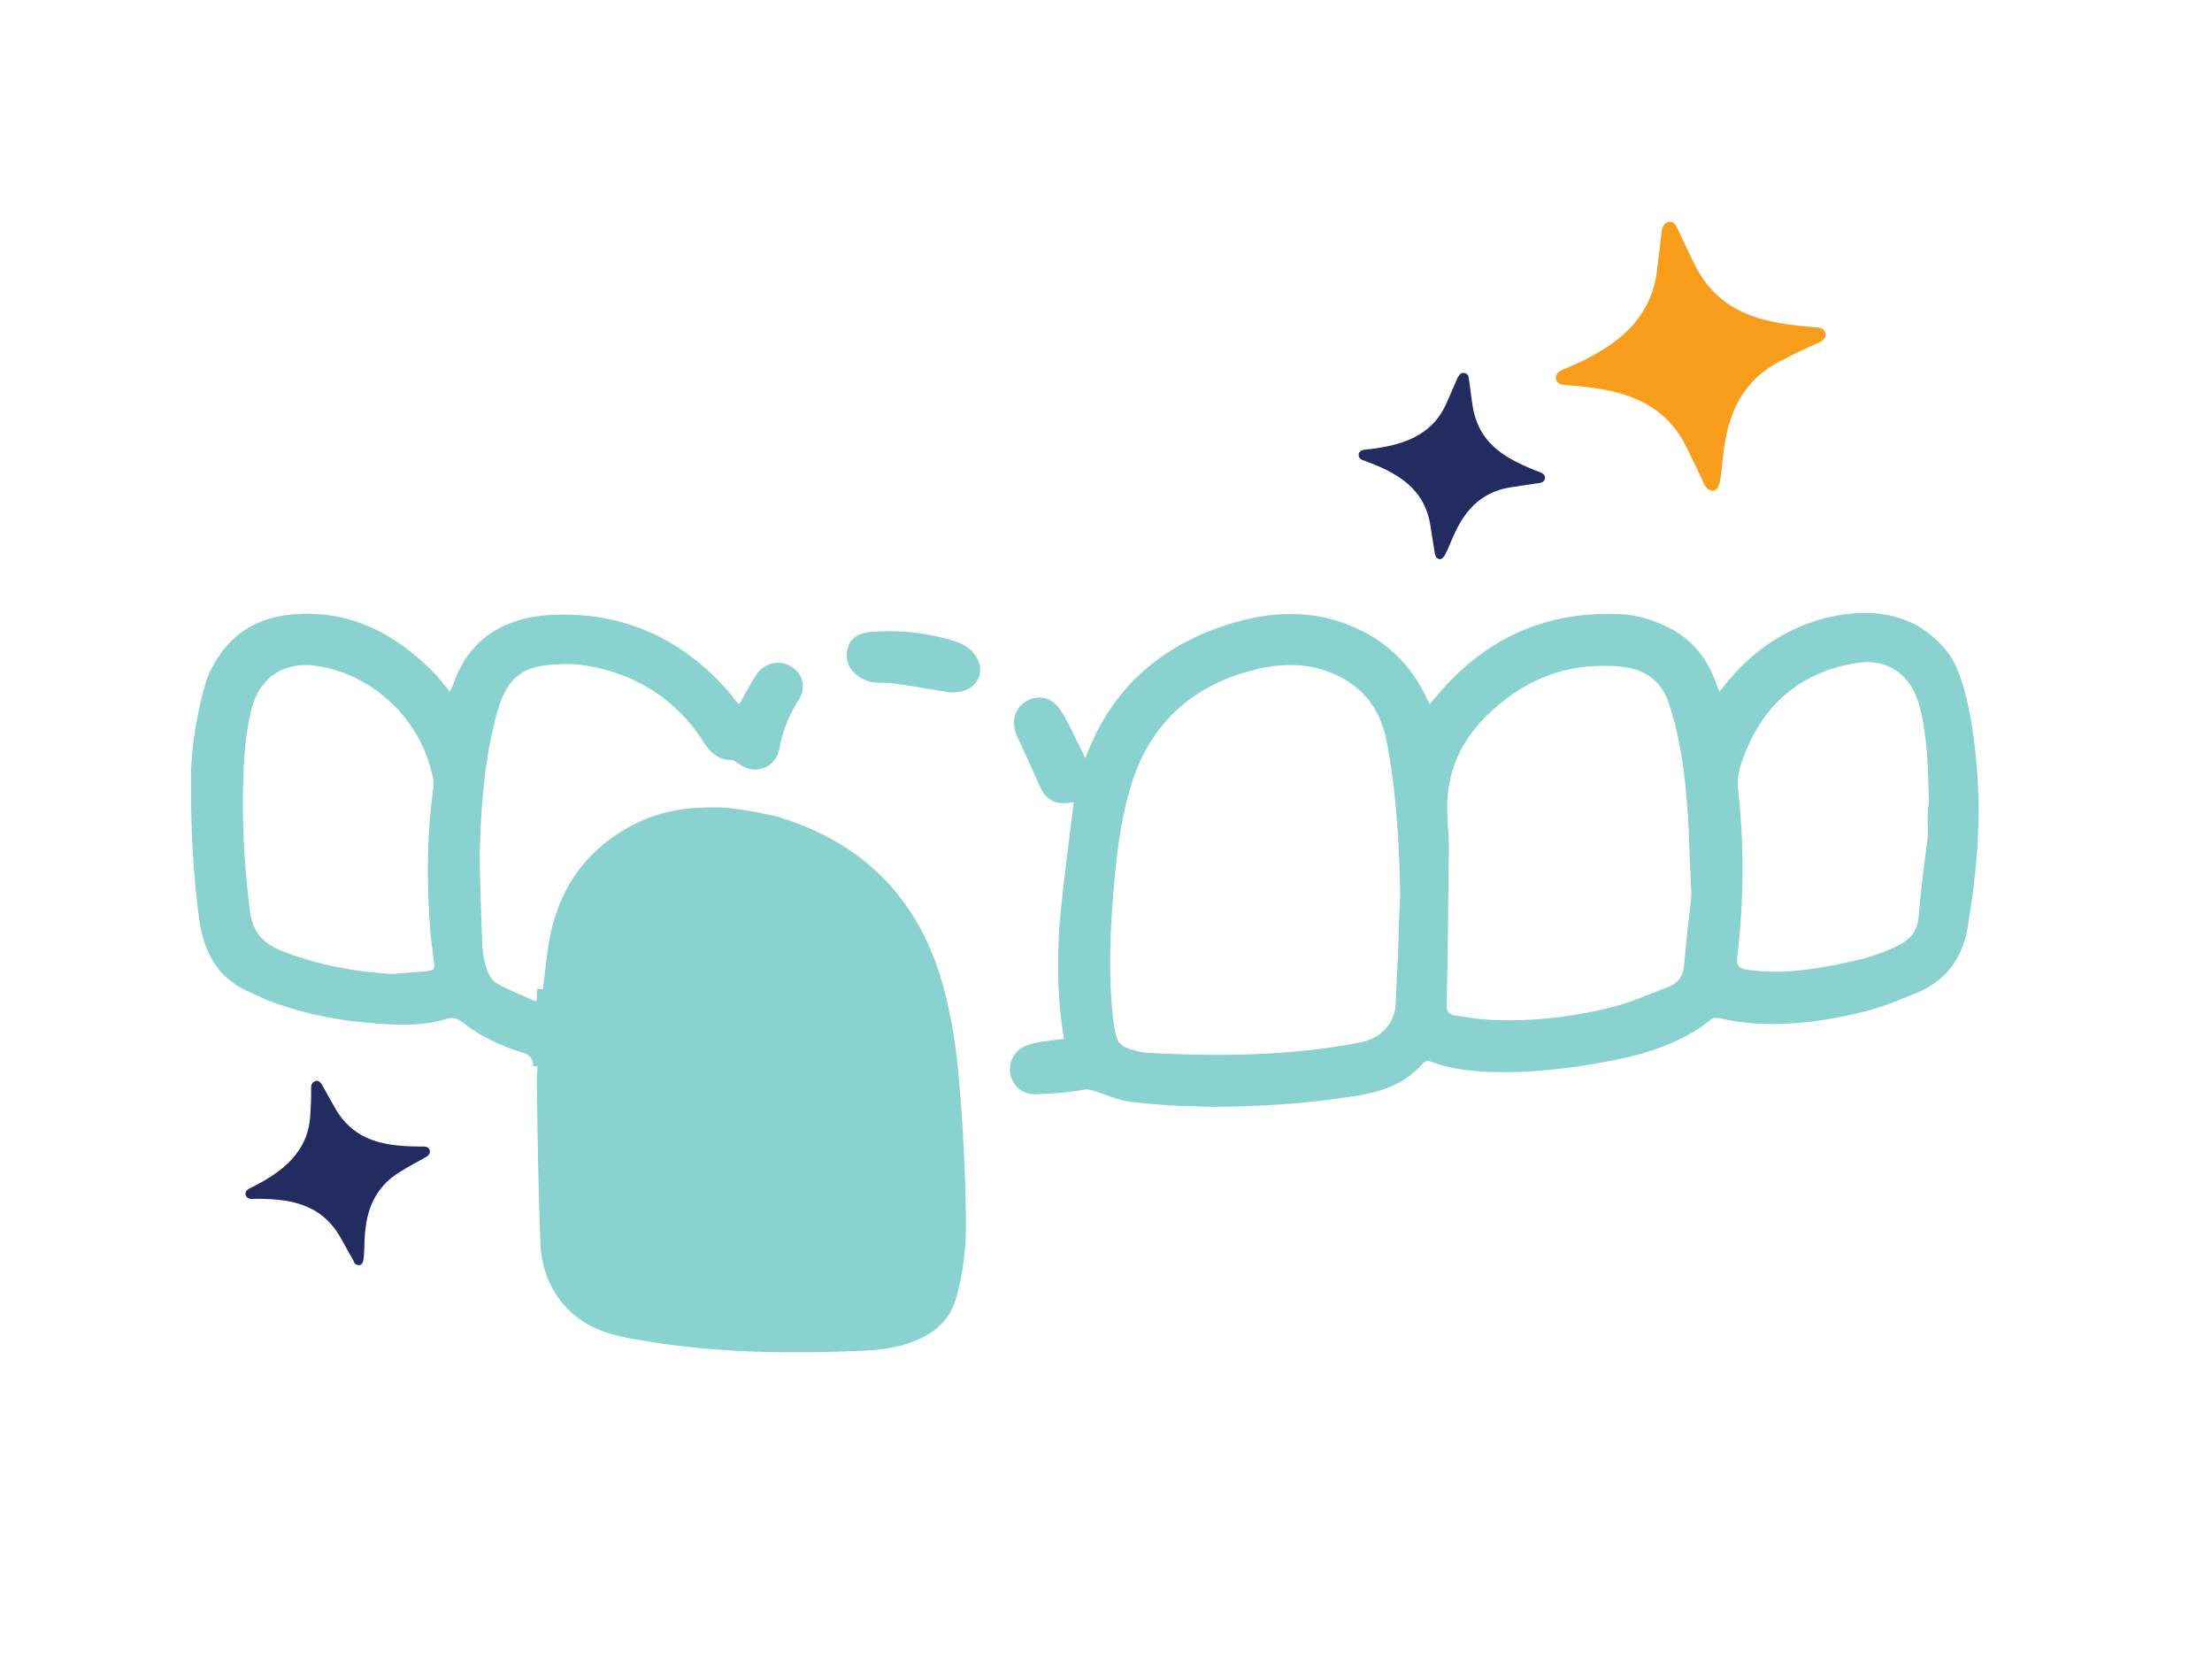 <?xml version="1.0" encoding="UTF-8"?>
<svg xmlns="http://www.w3.org/2000/svg" viewBox="0 0 300 225">
  <g fill="#89d2cf">
    <path d="m268.3 107.7c0-.6-.4-13.7-3.9-18.9-3.6-4.8-8.7-6.5-15.4-5.3-6.1 1.2-11.3 4.5-15.3 9.7-.2.2-.3.4-.5.6-.2-.4-.3-.7-.4-1-1.2-3.5-3.3-6-6.3-7.6-2.2-1.1-4.4-1.8-6.7-1.9-10.1-.5-18.6 3.3-25.2 11.4-.2.2-.5.6-.7.8-.1-.2-.3-.6-.4-.8-2.1-4.5-5.5-7.8-10-9.7-5.1-2.2-10.7-2.3-17-.3-9.4 3-15.9 9-19.2 17.9 0 .1-.1.2-.1.2-.1-.1-.2-.2-.2-.4-.3-.6-.6-1.3-1-2-.6-1.3-1.3-2.7-2.1-4-.6-.9-1.3-1.5-2.2-1.7-.8-.2-1.7-.1-2.5.4-1.7 1-2.1 2.9-1.2 4.9 1 2.1 2 4.3 3 6.6.8 1.8 2 2.5 3.8 2.3.3 0 .5-.1.8-.1 0 .4-.1.7-.1 1-.2 1.6-.4 3.2-.6 4.8-.4 3.5-.9 7.1-1.2 10.7-.4 5.8-.2 11.0.6 15.6-1.9.2-4 .5-4.5.7-1.9.5-3 2-2.8 3.9.3 1.8 1.7 3 3.6 2.9 2.1-.1 4.2-.2 6.3-.6.8-.2 1.9.3 3.1.7 1 .4 2 .7 3 .9 2.6.3 5 .5 7.3.6 1.4 0 2.9.1 4.2.1 7 0 13.4-.5 19.6-1.5 2.9-.5 6.3-1.4 8.8-4.3.4-.4.7-.5 1.2-.3 2.9 1.1 5.9 1.3 8.6 1.4 4.8.1 9.9-.4 15.6-1.5 4.7-.9 9.6-2.3 13.7-5.6.4-.3.7-.3 1.2-.2 1.8.4 3.3.6 4.7.7 4.9.3 10-.3 15.7-1.8 1.7-.5 3.4-1.1 5-1.8l1-.4c4.4-1.7 6.8-5 7.4-9.9.9-5.5 1.5-11.4 1.3-17.2l-0.0 0zm-6.8 5.1c-.1 1.3-.3 2.7-.5 4.2-.3 2.4-.6 5-.8 7.5-.2 1.7-1 2.8-2.5 3.6-2.3 1.2-4.9 2-8 2.6-3.8.8-8.3 1.5-12.9.8q-1.4-.2-1.2-1.6c.9-7.4 1-15.2.1-23.1-.1-1.1.1-2.5.8-4.2 2.6-7 7.6-11.3 14.8-12.6.6-.1 1.3-.2 1.9-.2 3.6 0 6.2 2.2 7.2 6.2s1.1 8.1 1.2 12.7c-.2 1.6-.2 2.9-.1 4.1h-0zm-65.2-1.6v-.7c-.3-5.1 1.5-9.6 5.2-13.3 4.6-4.6 9.9-6.9 15.9-6.9.8 0 1.5 0 2.3.1 3.5.3 5.7 2 6.7 5.2 1.2 3.6 1.9 7.6 2.3 12.2.3 3.1.4 6.3.5 9.4.1 1.4.1 2.8.2 4.1l-.3 2.9c-.3 2.3-.5 4.6-.7 6.8-.1 1.4-.9 2.4-2.2 2.9l-.6.2c-2.3.9-4.6 1.9-7 2.5-5.6 1.4-11.3 2-16.7 1.7-1.7-.1-3.4-.4-4.7-.6q-1.1-.2-1-1.6c.2-7.3.2-14.5.3-21.2 0-1.2-.1-2.5-.2-3.7v0zm-6.4 10.4c-.1 1.8-.2 3.6-.2 5.3-.1 3.1-.3 6.1-.4 9.2-.1 2.7-2.1 4.8-4.9 5.3-8.3 1.6-17.3 2-28.4 1.4-.7 0-1.3-.1-2-.3-2.2-.6-2.5-1-2.9-3.3-.9-6.7-.5-13.2-.1-18.2.4-4.7.9-9.4 2.2-13.8 2.4-8.6 8.1-14.1 16.7-16.3 1.8-.5 3.5-.7 5.1-.7s3.1.2 4.6.7c4.8 1.6 7.6 4.9 8.5 9.8 1.4 7.4 1.7 14.7 1.8 20.9z"></path>
    <path d="m107.3 90.4c-1.6-1-3.7-.5-4.8 1.2-.5.8-1 1.7-1.5 2.6l-.5.9c-.1.2-.2.4-.3.4l-.4-.4c-.1-.1-.1-.2-.2-.3s-.2-.2-.2-.3c-6.6-7.9-14.9-11.6-24.7-11.1-6.8.4-11.3 3.6-13.3 9.6-.1.2-.2.5-.4.8-.1-.1-.2-.3-.3-.4-.6-.7-1.1-1.3-1.6-1.9-5.8-6-12-8.7-19.1-8.2-5.8.4-9.8 3.4-12 8.9 0 .1-2.3 7.2-2.1 14.6 0 5.8.3 11.8 1.1 17.8.7 4.9 2.7 8 6.5 9.8l.7.3c.6.3 1.3.6 1.9.9 4.2 1.6 8.8 2.7 13.7 3.1 3.5.3 7.2.6 10.7-.5.9-.3 1.5-.1 2.3.5 2.3 1.8 4.9 3.1 8.2 4.1q1.3.4 1.3 1.7v.1h1l.6-10.4-1-.1c-.1.4-.1.8-.1 1.2v.1c0 .3-.1.4-.1.4s-.1 0-.3-.1l-.9-.4c-1.4-.6-2.9-1.2-4.2-2-.5-.3-1-1-1.3-1.9-.4-1.2-.6-2.5-.6-3.9l-.1-2.3c-.1-3.5-.3-7.1-.2-10.6.2-7.1.9-12.8 2.3-17.9 1.3-4.7 3.3-6.4 8.1-6.6 2.8-.2 5.7.3 8.7 1.4 4.8 1.8 8.5 4.9 11.2 9.1.7 1.1 1.8 2.5 3.9 2.5.2 0 .5.2.7.4l.2.1c1.1.8 2.4 1 3.5.5 1.1-.4 1.8-1.4 2-2.6.4-2.2 1.2-4.3 2.5-6.4 1.2-1.7.8-3.7-.9-4.7zm-48.9 36.4c.1 1.1.3 2.2.4 3.3l.1.5c0 .4 0 .6-.1.8s-.4.2-.7.3l-4.9.4c-5.1-.3-9.8-1.2-14.4-2.9-3.1-1.1-4.5-2.7-4.9-5.6-.8-6.3-1.1-12.2-.9-18.1.1-3.5.4-6.4 1.1-9.3 1-3.9 3.7-6 7.4-6 .4 0 .9 0 1.3.1 6.4.8 14.1 6 16 15.5v.9c-.9 6.3-1 12.9-.4 20.1z"></path>
    <path d="m129.6 87c-3.7-1.2-7.6-1.6-11.5-1.3-1.6.1-2.8.9-3.1 2.1-.3 1-.2 2 .3 2.8.6.9 1.6 1.6 2.9 1.9.6.1 1.1.1 1.7.1.4 0 .9 0 1.3.1 1.7.2 3.4.5 5.1.8l1.9.3c.4.1.7.1 1 .1 1.9 0 3.3-.9 3.7-2.5.3-1.9-1.1-3.7-3.3-4.4z"></path>
    <path d="m131 164.9c.1 3.8-.3 7.7-1.4 11.4-.7 2.3-2.2 3.9-4.3 5-2.7 1.4-5.6 1.8-8.5 1.9-9.1.4-18.2.3-27.2-1-2.5-.4-5-.7-7.4-1.5-5.3-1.7-8.7-6.4-8.9-12-.3-7.4-.4-14.8-.5-22.3l.6-10.4c.3-2.2.5-4.3.8-6.5.9-7.9 4.6-14 11.8-17.7 3.3-1.7 6.8-2.3 10.5-2.3h1.2c2.7.1 7 1.1 7.6 1.2h.1c.2.1.5.2.8.3 10.6 3.4 17.8 10.4 21.2 21 1.4 4.4 2.2 9.2 2.6 13.8.6 6.4.9 12.8 1 19.1h-0z"></path>
  </g>
  <path d="m42.8 146.6c.3-.1.6.1.8.4.6 1.1 1.2 2.1 1.8 3.2 2.7 4.8 7.1 5.3 12.1 5.3.9 0 1.1 1 .3 1.4-1.2.7-2.4 1.3-3.5 2-7.5 4.5-3.3 13.7-6 12.6-.1-.1-.3-.2-.3-.4-.6-1.1-1.3-2.3-1.9-3.4-2.7-4.6-7.1-5.2-12-5.1-.9 0-1.1-1-.3-1.4 4.5-2.2 8.2-5 8.3-10.4.1-1.2.1-2.3.1-3.5.1-.4.3-.6.6-.7z" fill="#222c60"></path>
  <path d="m198.6 50.6c.3 0 .6.3.6.7.2 1.2.3 2.4.5 3.6.8 5.4 4.6 7.4 9.3 9.2.8.3.7 1.3-.2 1.4-1.3.2-2.6.4-4 .6-8.5 1.4-7.9 11.4-10 9.5-.1-.1-.1-.3-.2-.5-.2-1.3-.4-2.5-.6-3.8-.8-5.2-4.7-7.3-9.2-8.9-.8-.3-.7-1.3.2-1.4 4.9-.5 9.3-1.7 11.3-6.6.5-1.1.9-2.1 1.4-3.2.3-.5.5-.7.9-.6z" fill="#222c60"></path>
  <path d="m226.3 30.1c.5-.1.9.2 1.1.7.8 1.6 1.5 3.2 2.3 4.8 3.4 7.1 9.6 8.3 16.8 8.8 1.3.1 1.5 1.5.3 2-1.8.8-3.5 1.6-5.2 2.5-11.2 5.6-6.1 19.3-9.9 17.5-.2-.1-.3-.4-.5-.6-.8-1.7-1.6-3.4-2.4-5-3.3-6.9-9.7-8.1-16.7-8.6-1.3-.1-1.5-1.5-.3-2 6.6-2.7 12.3-6.3 13-14.1.2-1.7.4-3.4.6-5 .2-.6.5-.9.9-1l-0-0z" fill="#f99d1c"></path>
</svg>
